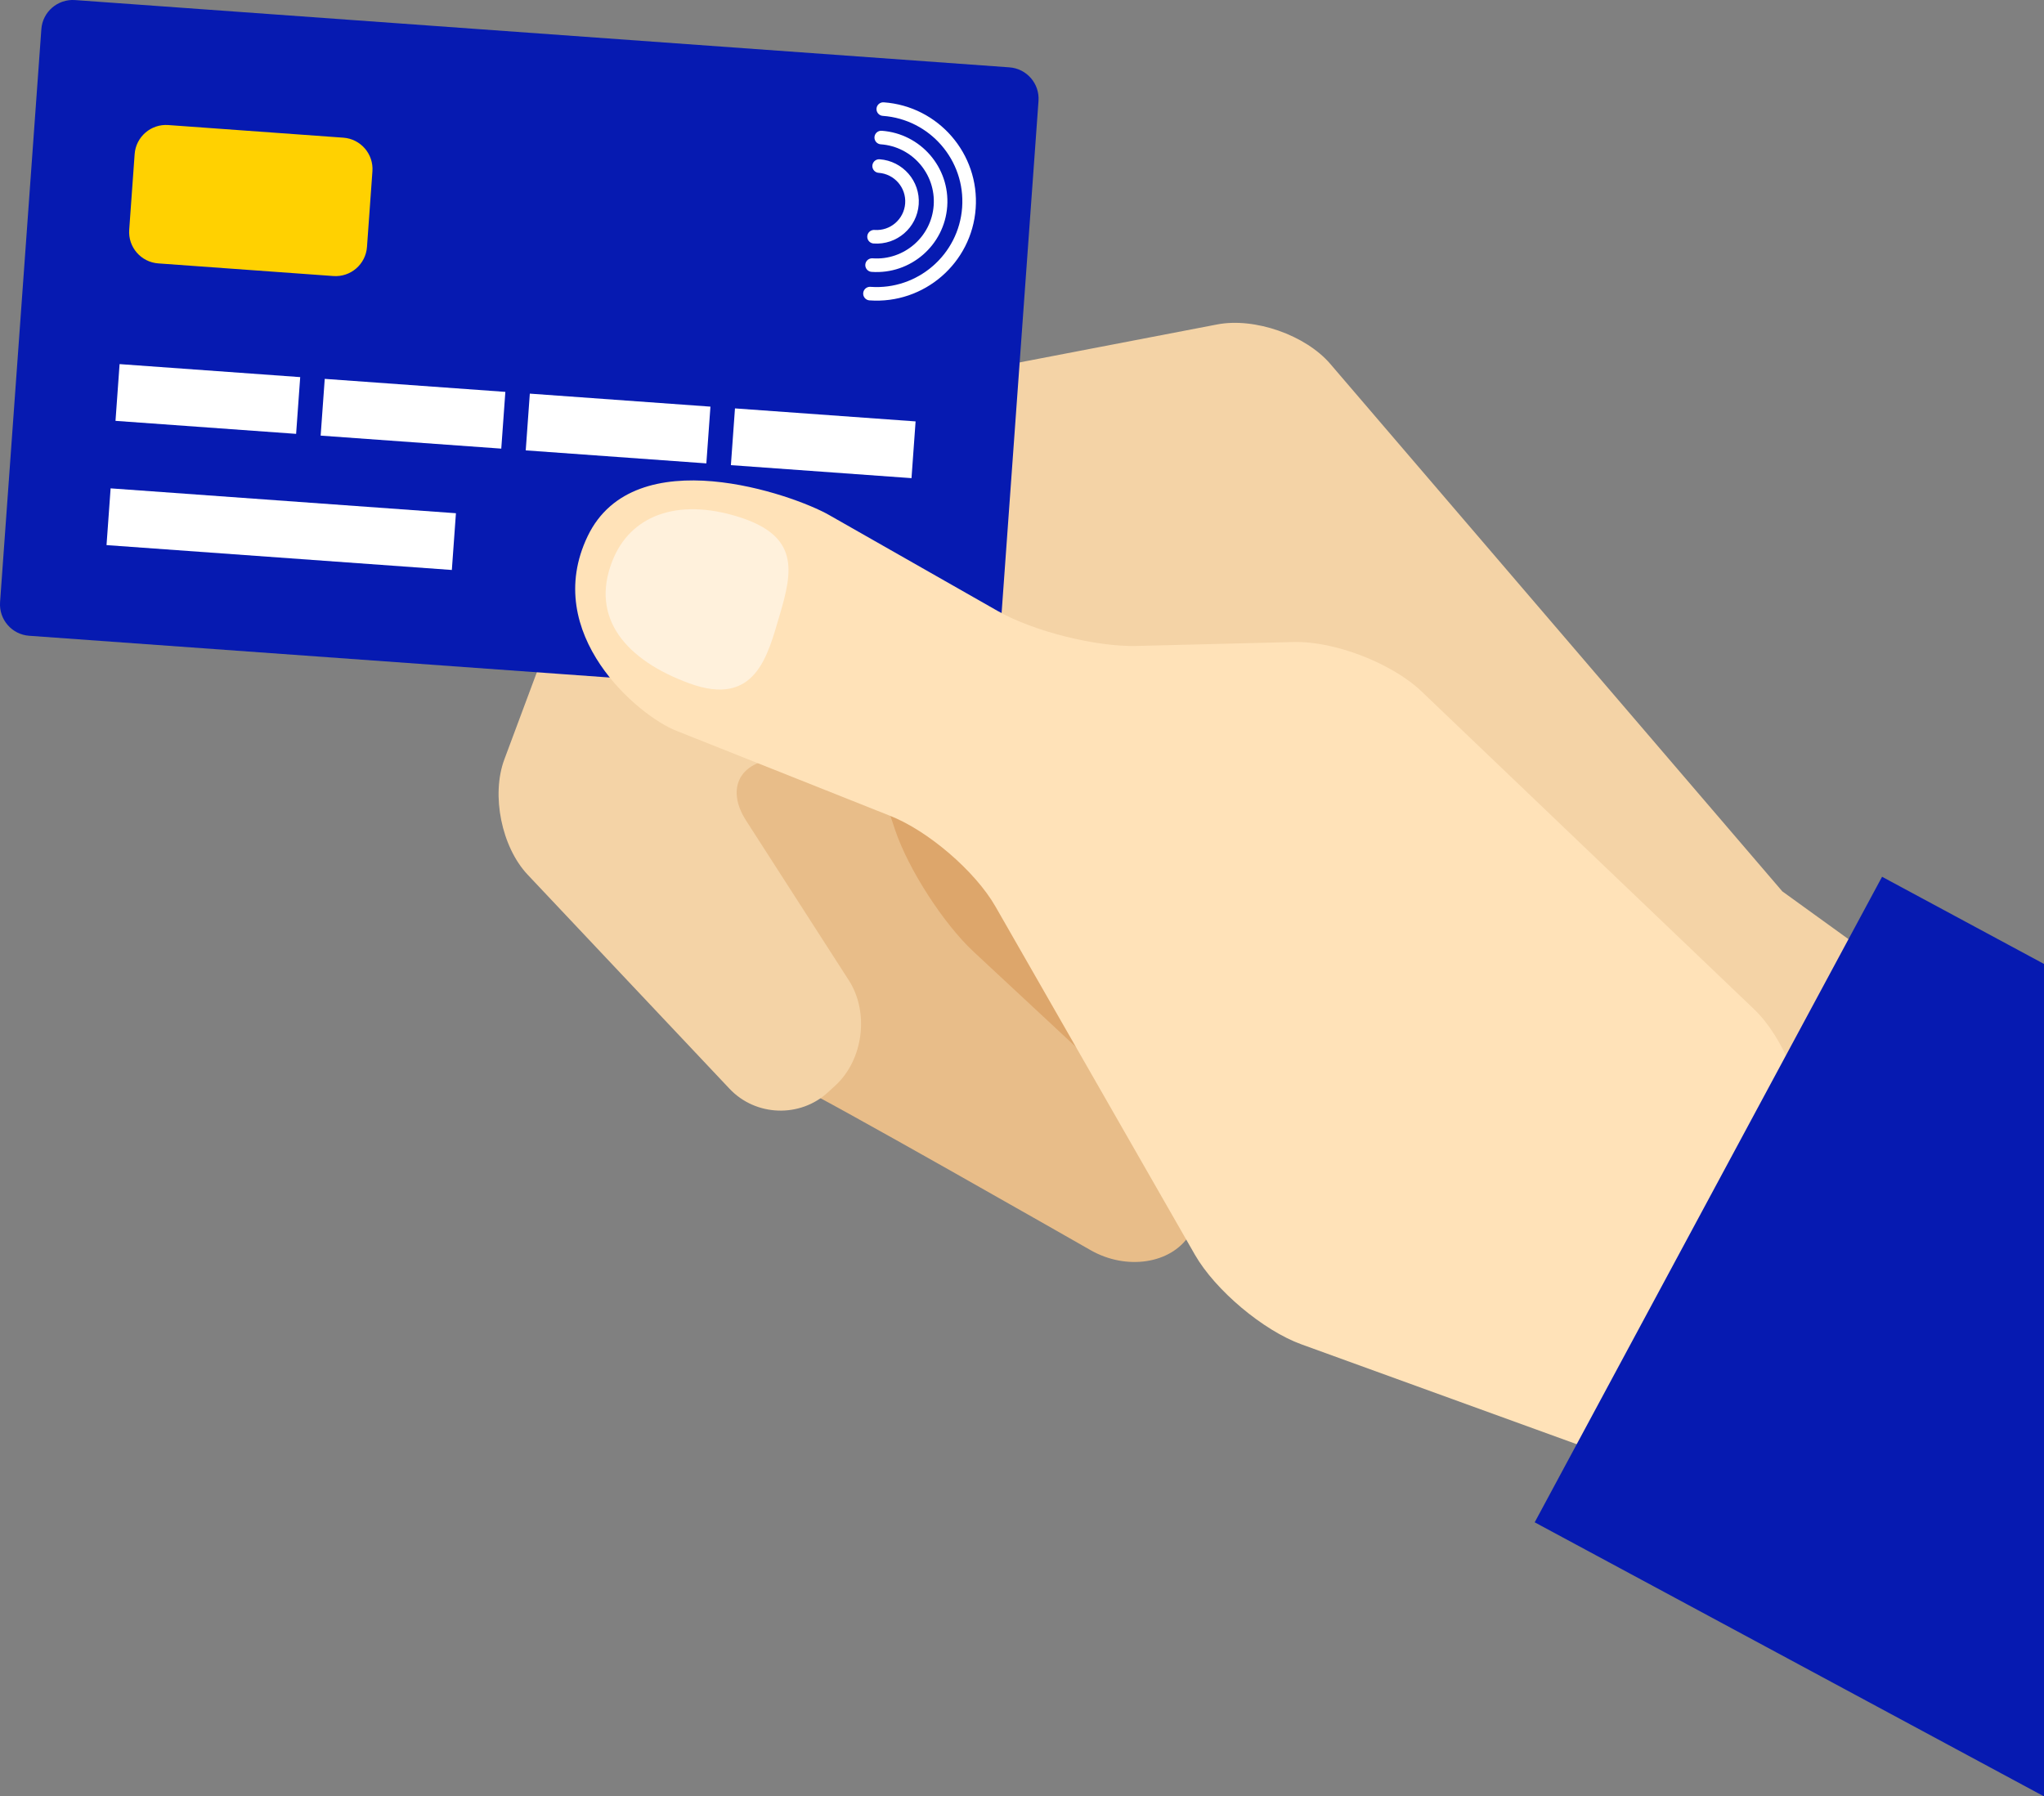 <?xml version="1.0" encoding="UTF-8"?> <svg xmlns="http://www.w3.org/2000/svg" viewBox="0 0 301.04 264.61"><rect x="0" y="0" width="301.04" height="264.61" fill="#808080" stroke="none"/><defs><style>.d,.e{fill:#fff;}.f{fill:#f4d3a6;}.e{opacity:.5;}.g{fill:#dda66b;}.h{fill:#061ab1;}.i{fill:none;stroke:#fff;stroke-linecap:round;stroke-linejoin:round;stroke-width:2px;}.j{fill:#ffe2b8;}.k{fill:#ffd101;}.l{fill:#e8bd89;}</style></defs><g id="a"></g><g id="b"><g id="c"><g><path class="g" d="M110.65,87.83c-5.78,1.8-8.26,7.69-5.52,13.08,0,0,27.03,53.19,29.28,54.07,2.26,.88,49.33,31.68,49.33,31.68,5.06,3.31,11.28,2.37,13.82-2.09s1.1-11.59-3.2-15.85l-35.48-35.12c-4.3-4.26-9.59-12.36-11.77-18.01l-9.5-24.69c-2.17-5.65-8.67-8.79-14.45-6.99l-12.54,3.91Z"></path><path class="l" d="M99.93,101.47c-5.69,2.07-8.21,8.23-5.62,13.69,0,0,21.04,44.25,23.11,44.88,2.08,.62,43.2,24.11,43.2,24.11,5.25,3,11.79,2.03,14.52-2.16s1.35-10.99-3.08-15.11l-28.67-26.69c-4.43-4.12-9.63-12.19-11.55-17.92l-6.19-18.45c-1.93-5.74-8.15-8.74-13.84-6.67l-11.89,4.32Z"></path><path class="f" d="M114.56,111.82l11.87-.55c5.61-.26,161.62,122.55,161.62,122.55l12.99-28.18v-46.5l-38.54-27.84L195.93,53.61c-3.65-4.26-11.15-6.88-16.66-5.82l-77.34,14.86c-5.51,1.06-11.62,6.23-13.58,11.48l-14.07,37.73c-1.96,5.26-.41,12.9,3.43,16.98l29.74,31.54c3.85,4.08,10.38,4.31,14.5,.51l1.08-.99c4.13-3.8,5.02-10.77,1.99-15.49l-15.13-23.53c-3.04-4.72-.93-8.8,4.67-9.06Z"></path><g><path class="h" d="M146.87,99.26c-.18,2.55-2.4,4.48-4.96,4.29L4.3,93.65c-2.55-.18-4.48-2.4-4.29-4.96L6.09,4.3C6.27,1.75,8.49-.17,11.05,.01L148.66,9.92c2.55,.18,4.48,2.4,4.29,4.96l-6.08,84.38Z"></path><path class="k" d="M54.05,36.37c-.18,2.55-2.4,4.48-4.96,4.29l-25.77-1.86c-2.55-.18-4.48-2.4-4.29-4.96l.8-11.13c.18-2.55,2.4-4.48,4.96-4.29l25.77,1.86c2.55,.18,4.48,2.4,4.29,4.96l-.8,11.13Z"></path><rect class="d" x="26.42" y="45.43" width="8.38" height="26.67" transform="translate(-30.2 85.08) rotate(-85.88)"></rect><rect class="d" x="37.23" y="52.45" width="8.38" height="50.99" transform="translate(-39.3 113.66) rotate(-85.88)"></rect><rect class="d" x="56.63" y="47.61" width="8.38" height="26.67" transform="translate(-4.33 117.23) rotate(-85.88)"></rect><rect class="d" x="86.84" y="49.78" width="8.38" height="26.67" transform="translate(21.54 149.38) rotate(-85.88)"></rect><rect class="d" x="117.05" y="51.96" width="8.38" height="26.67" transform="translate(47.41 181.53) rotate(-85.88)"></rect><path class="i" d="M130.09,16.07c7.5,.54,13.15,7.08,12.61,14.57-.54,7.5-7.08,13.15-14.57,12.61"></path><path class="i" d="M129.79,20.26c5.18,.37,9.09,4.89,8.72,10.07-.37,5.18-4.89,9.09-10.07,8.72"></path><path class="i" d="M129.48,24.46c2.87,.21,5.04,2.7,4.83,5.58-.21,2.87-2.7,5.04-5.58,4.83"></path></g><path class="j" d="M265.78,167.13c.26-6-3.09-14.31-7.43-18.46l-48.98-46.82c-4.34-4.15-12.81-7.43-18.82-7.28l-23.16,.58c-6.01,.15-15.19-2.16-20.41-5.13l-24.91-14.18c-5.22-2.97-28.61-11.25-35.52,3.14-6.91,14.39,7.5,26.52,13.1,28.68l31.34,12.47c5.61,2.16,12.64,8.19,15.62,13.4l29.38,51.3c2.99,5.21,10.05,11.16,15.7,13.2l61.39,22.27c5.65,2.05,10.48-1.19,10.73-7.19l1.96-45.98Z"></path><path class="e" d="M90.17,82.67c-3.29,8.43,2.09,14.59,11.33,17.98,9.82,3.6,11.57-4.11,13.33-10.04,1.96-6.59,2.88-11.69-6.1-14.49-9.03-2.81-15.95-.16-18.56,6.55Z"></path><polygon class="h" points="301.04 141.99 277.19 129.15 226.03 224.24 301.04 264.61 301.04 141.99"></polygon></g></g></g></svg> 